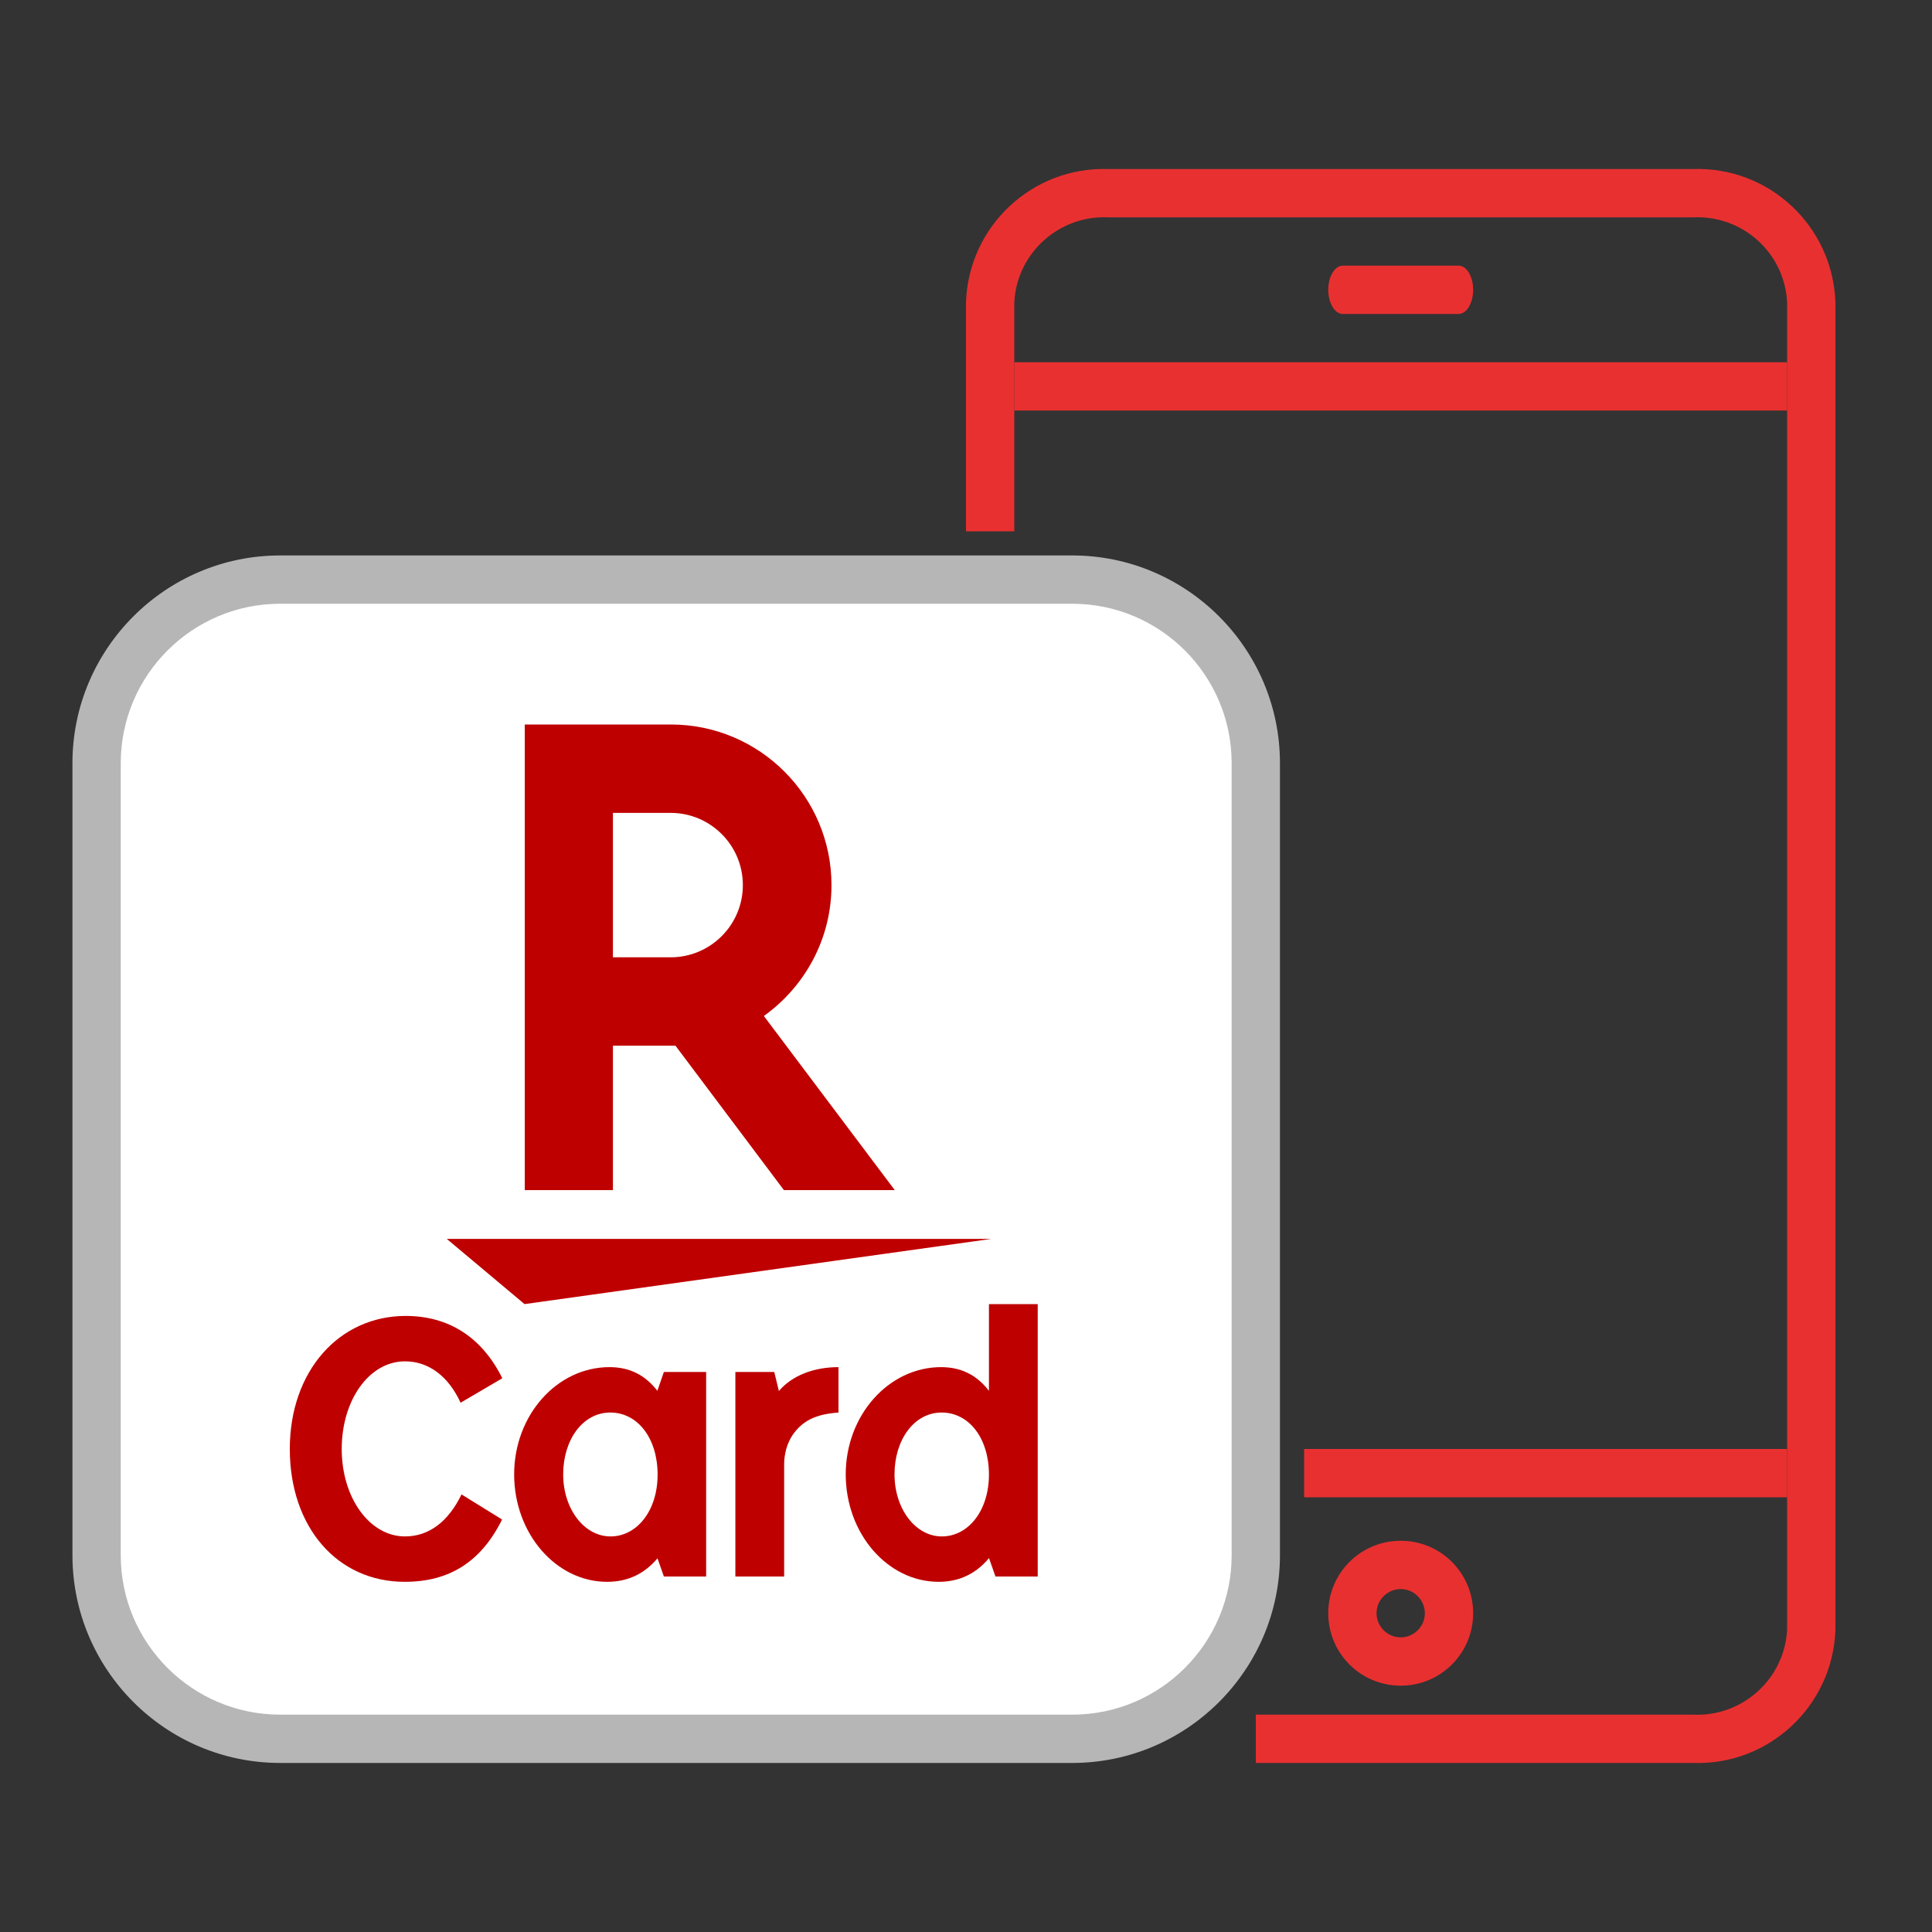 <?xml version="1.0" encoding="UTF-8"?><svg id="b" xmlns="http://www.w3.org/2000/svg" width="80" height="80" viewBox="0 0 80 80"><rect x="0" y="0" width="80" height="80" fill="#333333" stroke="none"/><defs><style>.d{fill:none;}.d,.e,.f,.g,.h,.i{stroke-width:0px;}.e{fill-rule:evenodd;}.e,.i{fill:#e93030;}.f{fill:#bf0000;}.g{fill:#b6b6b6;}.h{fill:#fff;}</style></defs><g id="c"><rect class="d" width="80" height="80"/><path class="e" d="m45.9,9c-2.04-.1-3.79,1.47-3.9,3.51v9.49h-2v-9.49c.11-3.15,2.75-5.62,5.9-5.51h24.2c3.15-.11,5.79,2.36,5.9,5.51v55c-.12,3.14-2.76,5.6-5.9,5.49h-18.1v-2h18.1c2.04.1,3.79-1.47,3.9-3.51V12.49c-.12-2.04-1.86-3.59-3.9-3.49h-24.2Z"/><rect class="i" x="42" y="15" width="32" height="2"/><rect class="i" x="54" y="60" width="20" height="2"/><path class="i" d="m60.4,11h-4.8c-.33,0-.6.45-.6,1s.27,1,.6,1h4.8c.33,0,.6-.45.6-1s-.27-1-.6-1Z"/><path class="e" d="m61,66.8c0,1.66-1.34,3-3,3s-3-1.34-3-3,1.34-3,3-3,3,1.34,3,3Zm-3,1c.55,0,1-.45,1-1s-.45-1-1-1-1,.45-1,1,.45,1,1,1Z"/><path class="h" d="m4,64.4V31.6c0-4.2,3.4-7.6,7.6-7.6h32.8c4.2,0,7.6,3.4,7.6,7.6v32.8c0,4.2-3.4,7.6-7.6,7.6H11.6c-4.2,0-7.6-3.4-7.6-7.6Z"/><path class="g" d="m44.4,73H11.6c-4.74,0-8.6-3.86-8.6-8.6V31.6c0-4.74,3.86-8.6,8.6-8.6h32.8c4.74,0,8.6,3.86,8.6,8.6v32.8c0,4.74-3.86,8.6-8.6,8.6ZM11.6,25c-3.64,0-6.6,2.96-6.6,6.6v32.8c0,3.64,2.96,6.6,6.6,6.6h32.8c3.64,0,6.6-2.96,6.6-6.6V31.6c0-3.64-2.96-6.6-6.6-6.6H11.6Z"/><polygon class="f" points="21.72 54 18.5 51.3 41.05 51.3 21.72 54"/><path class="f" d="m25.38,49.28v-5.98h2.59l4.49,5.98h4.59l-5.42-7.21c1.69-1.21,2.8-3.18,2.8-5.42,0-3.67-2.98-6.65-6.65-6.65h-6.05v19.28h3.66Zm0-15.62h2.39c1.65,0,2.99,1.34,2.99,2.99s-1.34,2.99-2.99,2.99h-2.39v-5.98Z"/><path class="f" d="m19.07,58.08c-.5-1.09-1.32-1.71-2.3-1.71-1.48,0-2.62,1.6-2.62,3.63s1.16,3.62,2.62,3.62c.98,0,1.79-.6,2.34-1.74l1.68,1.04c-.87,1.75-2.18,2.58-4.03,2.58-2.8,0-4.76-2.27-4.76-5.5s2.04-5.51,4.8-5.51c1.79,0,3.16.89,4,2.58l-1.72,1.01Z"/><path class="f" d="m27.23,64.52c-.54.65-1.24.98-2.09.98-2.12,0-3.85-2-3.85-4.45s1.77-4.44,3.95-4.44c.82,0,1.47.32,1.98.98l.27-.78h1.75v8.47h-1.75l-.27-.77Zm-3.91-3.47c0,1.43.87,2.57,1.96,2.57s1.95-1.06,1.95-2.56-.82-2.57-1.96-2.57-1.95,1.13-1.95,2.56Z"/><path class="f" d="m32.26,57.59c.54-.63,1.43-.98,2.46-.98v1.88c-.95.07-1.49.34-1.9.93-.23.35-.35.77-.35,1.22v4.64h-2.02v-8.47h1.61l.19.78Z"/><path class="f" d="m40.95,64.52c-.54.65-1.24.98-2.08.98-2.12,0-3.85-2-3.85-4.45s1.78-4.44,3.95-4.44c.82,0,1.47.32,1.98.98v-3.59h2.02v11.28h-1.75l-.27-.77Zm-3.91-3.47c0,1.43.87,2.57,1.96,2.57s1.95-1.06,1.95-2.56-.82-2.57-1.96-2.57-1.95,1.13-1.95,2.56Z"/></g></svg>